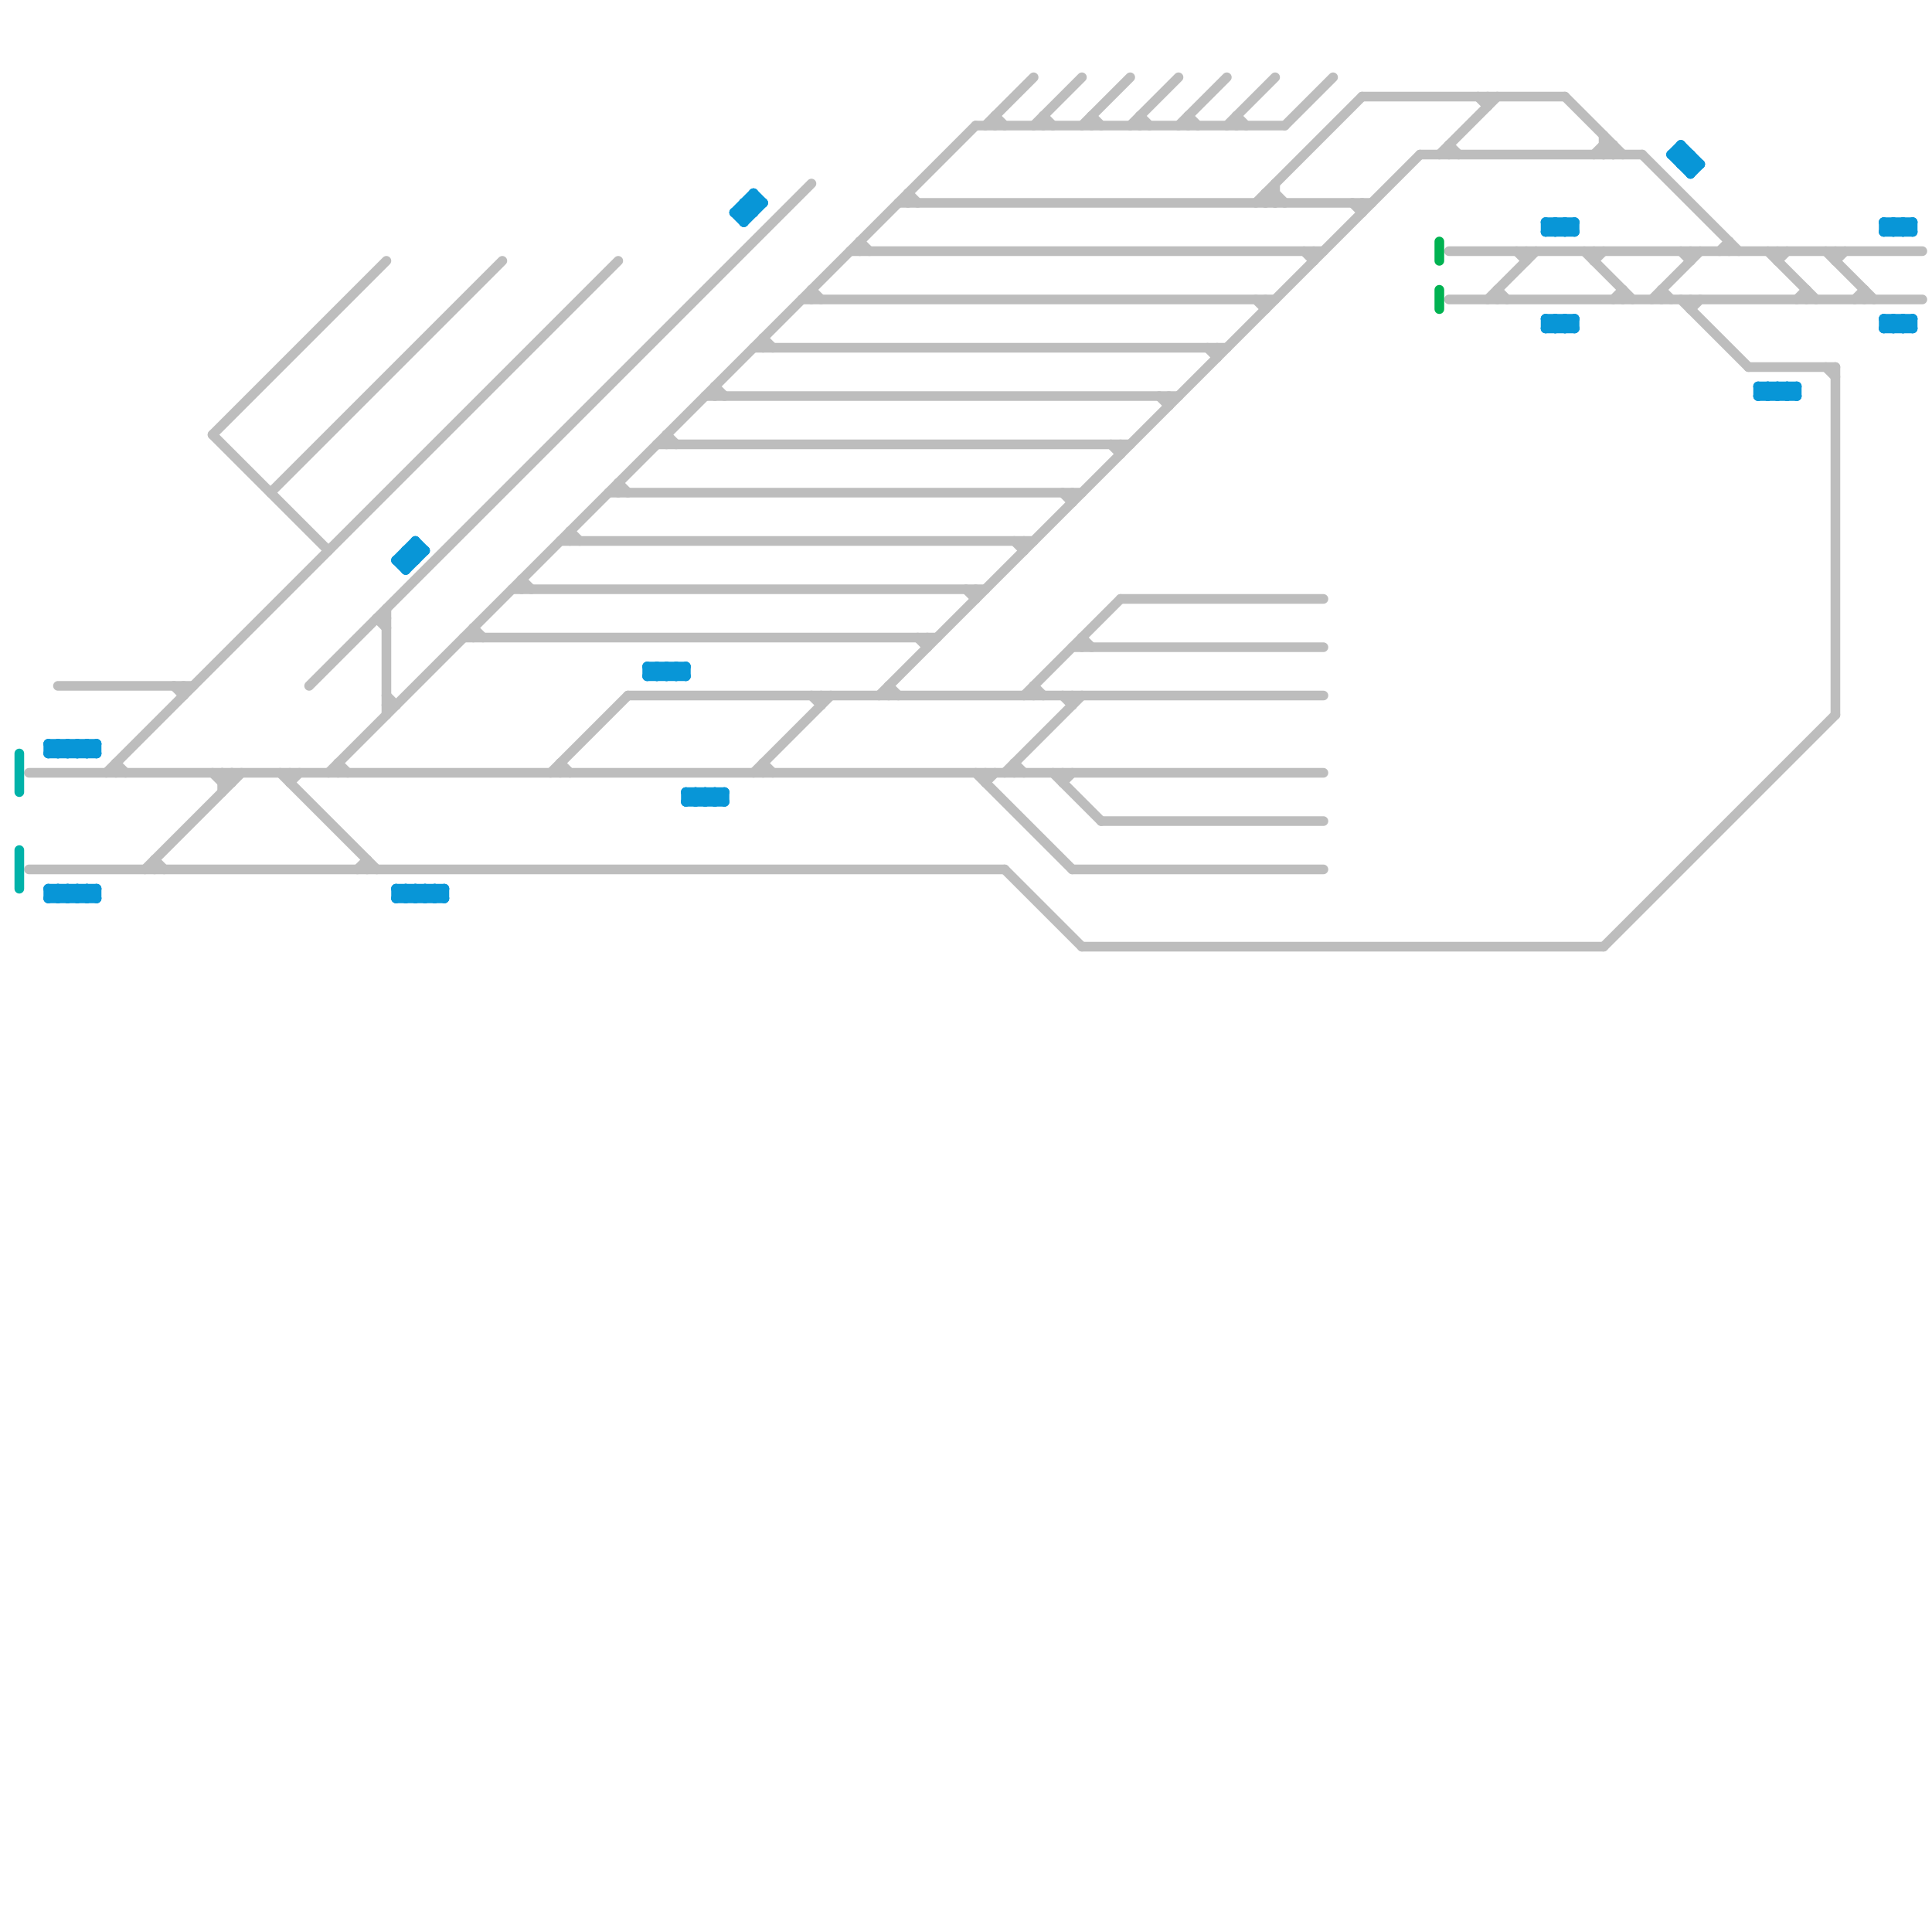 
<svg version="1.1" xmlns="http://www.w3.org/2000/svg" viewBox="0 0 200 200">
<style>line { stroke-width: 1; fill: none; stroke-linecap: round; stroke-linejoin: round; } .c0 { stroke: #bdbdbd } .c1 { stroke: #0896d7 } .c2 { stroke: #00b251 } .c3 { stroke: #00b2a9 }</style><line class="c0" x1="189" y1="38" x2="190" y2="39"/><line class="c0" x1="113" y1="12" x2="114" y2="13"/><line class="c0" x1="22" y1="45" x2="34" y2="57"/><line class="c0" x1="106" y1="56" x2="106" y2="57"/><line class="c0" x1="29" y1="80" x2="39" y2="90"/><line class="c0" x1="89" y1="25" x2="89" y2="26"/><line class="c0" x1="126" y1="36" x2="126" y2="37"/><line class="c0" x1="23" y1="81" x2="24" y2="80"/><line class="c0" x1="133" y1="13" x2="138" y2="8"/><line class="c0" x1="79" y1="79" x2="79" y2="80"/><line class="c0" x1="12" y1="79" x2="13" y2="80"/><line class="c0" x1="94" y1="20" x2="95" y2="21"/><line class="c0" x1="116" y1="46" x2="116" y2="47"/><line class="c0" x1="22" y1="45" x2="40" y2="27"/><line class="c0" x1="118" y1="12" x2="118" y2="13"/><line class="c0" x1="63" y1="51" x2="112" y2="51"/><line class="c0" x1="175" y1="32" x2="176" y2="31"/><line class="c0" x1="178" y1="26" x2="179" y2="25"/><line class="c0" x1="109" y1="80" x2="114" y2="85"/><line class="c0" x1="165" y1="26" x2="165" y2="27"/><line class="c0" x1="131" y1="31" x2="131" y2="32"/><line class="c0" x1="40" y1="73" x2="41" y2="73"/><line class="c0" x1="150" y1="31" x2="199" y2="31"/><line class="c0" x1="168" y1="30" x2="168" y2="31"/><line class="c0" x1="104" y1="80" x2="112" y2="72"/><line class="c0" x1="147" y1="16" x2="170" y2="16"/><line class="c0" x1="32" y1="71" x2="84" y2="19"/><line class="c0" x1="141" y1="10" x2="162" y2="10"/><line class="c0" x1="112" y1="13" x2="117" y2="8"/><line class="c0" x1="102" y1="80" x2="102" y2="81"/><line class="c0" x1="155" y1="30" x2="155" y2="31"/><line class="c0" x1="153" y1="10" x2="154" y2="11"/><line class="c0" x1="127" y1="13" x2="132" y2="8"/><line class="c0" x1="166" y1="98" x2="190" y2="74"/><line class="c0" x1="58" y1="79" x2="59" y2="80"/><line class="c0" x1="88" y1="26" x2="137" y2="26"/><line class="c0" x1="111" y1="90" x2="137" y2="90"/><line class="c0" x1="69" y1="45" x2="70" y2="46"/><line class="c0" x1="38" y1="89" x2="38" y2="90"/><line class="c0" x1="179" y1="25" x2="179" y2="26"/><line class="c0" x1="103" y1="12" x2="104" y2="13"/><line class="c0" x1="130" y1="31" x2="131" y2="32"/><line class="c0" x1="39" y1="64" x2="40" y2="64"/><line class="c0" x1="189" y1="26" x2="194" y2="31"/><line class="c0" x1="150" y1="15" x2="150" y2="16"/><line class="c0" x1="154" y1="10" x2="154" y2="11"/><line class="c0" x1="111" y1="72" x2="111" y2="73"/><line class="c0" x1="193" y1="30" x2="193" y2="31"/><line class="c0" x1="174" y1="31" x2="181" y2="38"/><line class="c0" x1="132" y1="20" x2="133" y2="21"/><line class="c0" x1="186" y1="31" x2="187" y2="30"/><line class="c0" x1="170" y1="16" x2="180" y2="26"/><line class="c0" x1="107" y1="71" x2="107" y2="72"/><line class="c0" x1="132" y1="19" x2="132" y2="21"/><line class="c0" x1="59" y1="55" x2="59" y2="56"/><line class="c0" x1="166" y1="15" x2="167" y2="15"/><line class="c0" x1="54" y1="60" x2="54" y2="61"/><line class="c0" x1="35" y1="79" x2="35" y2="80"/><line class="c0" x1="74" y1="40" x2="74" y2="41"/><line class="c0" x1="184" y1="27" x2="185" y2="26"/><line class="c0" x1="101" y1="61" x2="101" y2="62"/><line class="c0" x1="23" y1="80" x2="24" y2="81"/><line class="c0" x1="110" y1="51" x2="111" y2="52"/><line class="c0" x1="112" y1="66" x2="112" y2="67"/><line class="c0" x1="172" y1="30" x2="172" y2="31"/><line class="c0" x1="187" y1="30" x2="187" y2="31"/><line class="c0" x1="190" y1="38" x2="190" y2="74"/><line class="c0" x1="150" y1="26" x2="199" y2="26"/><line class="c0" x1="116" y1="62" x2="137" y2="62"/><line class="c0" x1="59" y1="55" x2="60" y2="56"/><line class="c0" x1="84" y1="30" x2="84" y2="31"/><line class="c0" x1="115" y1="46" x2="116" y2="47"/><line class="c0" x1="79" y1="35" x2="79" y2="36"/><line class="c0" x1="40" y1="72" x2="41" y2="73"/><line class="c0" x1="85" y1="72" x2="85" y2="73"/><line class="c0" x1="165" y1="16" x2="166" y2="15"/><line class="c0" x1="53" y1="61" x2="102" y2="61"/><line class="c0" x1="78" y1="36" x2="127" y2="36"/><line class="c0" x1="155" y1="30" x2="156" y2="31"/><line class="c0" x1="73" y1="41" x2="122" y2="41"/><line class="c0" x1="94" y1="20" x2="94" y2="21"/><line class="c0" x1="15" y1="90" x2="25" y2="80"/><line class="c0" x1="131" y1="21" x2="132" y2="20"/><line class="c0" x1="175" y1="31" x2="175" y2="32"/><line class="c0" x1="130" y1="21" x2="141" y2="10"/><line class="c0" x1="105" y1="79" x2="105" y2="80"/><line class="c0" x1="11" y1="80" x2="64" y2="27"/><line class="c0" x1="102" y1="13" x2="107" y2="8"/><line class="c0" x1="93" y1="21" x2="142" y2="21"/><line class="c0" x1="183" y1="26" x2="188" y2="31"/><line class="c0" x1="110" y1="72" x2="111" y2="73"/><line class="c0" x1="135" y1="26" x2="136" y2="27"/><line class="c0" x1="114" y1="85" x2="137" y2="85"/><line class="c0" x1="121" y1="41" x2="121" y2="42"/><line class="c0" x1="118" y1="12" x2="119" y2="13"/><line class="c0" x1="37" y1="90" x2="38" y2="89"/><line class="c0" x1="164" y1="26" x2="169" y2="31"/><line class="c0" x1="174" y1="26" x2="175" y2="27"/><line class="c0" x1="106" y1="72" x2="116" y2="62"/><line class="c0" x1="89" y1="25" x2="90" y2="26"/><line class="c0" x1="104" y1="90" x2="112" y2="98"/><line class="c0" x1="125" y1="36" x2="126" y2="37"/><line class="c0" x1="110" y1="80" x2="110" y2="81"/><line class="c0" x1="167" y1="31" x2="168" y2="30"/><line class="c0" x1="22" y1="80" x2="23" y2="81"/><line class="c0" x1="103" y1="12" x2="103" y2="13"/><line class="c0" x1="110" y1="81" x2="111" y2="80"/><line class="c0" x1="136" y1="26" x2="136" y2="27"/><line class="c0" x1="128" y1="12" x2="129" y2="13"/><line class="c0" x1="16" y1="89" x2="16" y2="90"/><line class="c0" x1="58" y1="79" x2="58" y2="80"/><line class="c0" x1="49" y1="65" x2="50" y2="66"/><line class="c0" x1="69" y1="45" x2="69" y2="46"/><line class="c0" x1="131" y1="20" x2="132" y2="21"/><line class="c0" x1="150" y1="15" x2="151" y2="16"/><line class="c0" x1="162" y1="10" x2="168" y2="16"/><line class="c0" x1="92" y1="71" x2="92" y2="72"/><line class="c0" x1="64" y1="50" x2="65" y2="51"/><line class="c0" x1="102" y1="81" x2="103" y2="80"/><line class="c0" x1="141" y1="21" x2="141" y2="22"/><line class="c0" x1="184" y1="26" x2="184" y2="27"/><line class="c0" x1="107" y1="71" x2="108" y2="72"/><line class="c0" x1="24" y1="80" x2="24" y2="81"/><line class="c0" x1="167" y1="15" x2="167" y2="16"/><line class="c0" x1="101" y1="13" x2="133" y2="13"/><line class="c0" x1="100" y1="61" x2="101" y2="62"/><line class="c0" x1="74" y1="40" x2="75" y2="41"/><line class="c0" x1="123" y1="12" x2="123" y2="13"/><line class="c0" x1="111" y1="51" x2="111" y2="52"/><line class="c0" x1="30" y1="81" x2="31" y2="80"/><line class="c0" x1="6" y1="71" x2="20" y2="71"/><line class="c0" x1="154" y1="31" x2="159" y2="26"/><line class="c0" x1="113" y1="12" x2="113" y2="13"/><line class="c0" x1="172" y1="30" x2="173" y2="31"/><line class="c0" x1="40" y1="63" x2="40" y2="74"/><line class="c0" x1="101" y1="80" x2="111" y2="90"/><line class="c0" x1="3" y1="80" x2="137" y2="80"/><line class="c0" x1="105" y1="56" x2="106" y2="57"/><line class="c0" x1="28" y1="51" x2="52" y2="27"/><line class="c0" x1="190" y1="26" x2="190" y2="27"/><line class="c0" x1="117" y1="13" x2="122" y2="8"/><line class="c0" x1="84" y1="72" x2="85" y2="73"/><line class="c0" x1="92" y1="71" x2="93" y2="72"/><line class="c0" x1="79" y1="79" x2="80" y2="80"/><line class="c0" x1="171" y1="31" x2="176" y2="26"/><line class="c0" x1="166" y1="16" x2="167" y2="15"/><line class="c0" x1="120" y1="41" x2="121" y2="42"/><line class="c0" x1="108" y1="12" x2="108" y2="13"/><line class="c0" x1="23" y1="81" x2="24" y2="81"/><line class="c0" x1="83" y1="31" x2="132" y2="31"/><line class="c0" x1="158" y1="26" x2="158" y2="27"/><line class="c0" x1="107" y1="13" x2="112" y2="8"/><line class="c0" x1="181" y1="38" x2="190" y2="38"/><line class="c0" x1="48" y1="66" x2="97" y2="66"/><line class="c0" x1="123" y1="12" x2="124" y2="13"/><line class="c0" x1="166" y1="14" x2="166" y2="16"/><line class="c0" x1="78" y1="80" x2="86" y2="72"/><line class="c0" x1="30" y1="80" x2="30" y2="81"/><line class="c0" x1="157" y1="26" x2="158" y2="27"/><line class="c0" x1="190" y1="27" x2="191" y2="26"/><line class="c0" x1="165" y1="27" x2="166" y2="26"/><line class="c0" x1="112" y1="98" x2="166" y2="98"/><line class="c0" x1="108" y1="12" x2="109" y2="13"/><line class="c0" x1="105" y1="79" x2="106" y2="80"/><line class="c0" x1="58" y1="56" x2="107" y2="56"/><line class="c0" x1="23" y1="80" x2="23" y2="82"/><line class="c0" x1="175" y1="26" x2="175" y2="27"/><line class="c0" x1="19" y1="71" x2="19" y2="72"/><line class="c0" x1="192" y1="31" x2="193" y2="30"/><line class="c0" x1="3" y1="90" x2="104" y2="90"/><line class="c0" x1="57" y1="80" x2="65" y2="72"/><line class="c0" x1="140" y1="21" x2="141" y2="22"/><line class="c0" x1="39" y1="64" x2="40" y2="65"/><line class="c0" x1="131" y1="20" x2="132" y2="20"/><line class="c0" x1="95" y1="66" x2="96" y2="67"/><line class="c0" x1="54" y1="60" x2="55" y2="61"/><line class="c0" x1="128" y1="12" x2="128" y2="13"/><line class="c0" x1="122" y1="13" x2="127" y2="8"/><line class="c0" x1="68" y1="46" x2="117" y2="46"/><line class="c0" x1="49" y1="65" x2="49" y2="66"/><line class="c0" x1="111" y1="67" x2="137" y2="67"/><line class="c0" x1="18" y1="71" x2="19" y2="72"/><line class="c0" x1="35" y1="79" x2="36" y2="80"/><line class="c0" x1="131" y1="20" x2="131" y2="21"/><line class="c0" x1="166" y1="15" x2="167" y2="16"/><line class="c0" x1="96" y1="66" x2="96" y2="67"/><line class="c0" x1="12" y1="79" x2="12" y2="80"/><line class="c0" x1="64" y1="50" x2="64" y2="51"/><line class="c0" x1="34" y1="80" x2="101" y2="13"/><line class="c0" x1="16" y1="89" x2="17" y2="90"/><line class="c0" x1="112" y1="66" x2="113" y2="67"/><line class="c0" x1="65" y1="72" x2="137" y2="72"/><line class="c0" x1="149" y1="16" x2="155" y2="10"/><line class="c0" x1="84" y1="30" x2="85" y2="31"/><line class="c0" x1="91" y1="72" x2="147" y2="16"/><line class="c0" x1="79" y1="35" x2="80" y2="36"/><line class="c1" x1="160" y1="23" x2="160" y2="24"/><line class="c1" x1="195" y1="34" x2="198" y2="34"/><line class="c1" x1="69" y1="69" x2="69" y2="70"/><line class="c1" x1="74" y1="82" x2="74" y2="83"/><line class="c1" x1="71" y1="82" x2="75" y2="82"/><line class="c1" x1="9" y1="92" x2="9" y2="93"/><line class="c1" x1="160" y1="33" x2="161" y2="34"/><line class="c1" x1="8" y1="93" x2="9" y2="92"/><line class="c1" x1="5" y1="92" x2="6" y2="93"/><line class="c1" x1="160" y1="23" x2="161" y2="24"/><line class="c1" x1="75" y1="82" x2="75" y2="83"/><line class="c1" x1="195" y1="23" x2="196" y2="24"/><line class="c1" x1="195" y1="33" x2="196" y2="34"/><line class="c1" x1="41" y1="92" x2="41" y2="93"/><line class="c1" x1="160" y1="33" x2="163" y2="33"/><line class="c1" x1="70" y1="69" x2="71" y2="70"/><line class="c1" x1="160" y1="34" x2="161" y2="33"/><line class="c1" x1="161" y1="33" x2="162" y2="34"/><line class="c1" x1="197" y1="23" x2="198" y2="24"/><line class="c1" x1="197" y1="33" x2="198" y2="34"/><line class="c1" x1="74" y1="83" x2="75" y2="82"/><line class="c1" x1="41" y1="92" x2="46" y2="92"/><line class="c1" x1="162" y1="34" x2="163" y2="33"/><line class="c1" x1="44" y1="92" x2="45" y2="93"/><line class="c1" x1="70" y1="70" x2="71" y2="69"/><line class="c1" x1="71" y1="83" x2="72" y2="82"/><line class="c1" x1="160" y1="24" x2="163" y2="24"/><line class="c1" x1="162" y1="23" x2="163" y2="24"/><line class="c1" x1="161" y1="24" x2="162" y2="23"/><line class="c1" x1="195" y1="23" x2="198" y2="23"/><line class="c1" x1="73" y1="83" x2="74" y2="82"/><line class="c1" x1="185" y1="40" x2="185" y2="41"/><line class="c1" x1="161" y1="34" x2="162" y2="33"/><line class="c1" x1="77" y1="23" x2="79" y2="21"/><line class="c1" x1="5" y1="77" x2="6" y2="78"/><line class="c1" x1="45" y1="92" x2="46" y2="93"/><line class="c1" x1="77" y1="21" x2="78" y2="22"/><line class="c1" x1="5" y1="92" x2="10" y2="92"/><line class="c1" x1="71" y1="83" x2="75" y2="83"/><line class="c1" x1="8" y1="77" x2="9" y2="78"/><line class="c1" x1="182" y1="40" x2="186" y2="40"/><line class="c1" x1="197" y1="34" x2="198" y2="33"/><line class="c1" x1="7" y1="92" x2="8" y2="93"/><line class="c1" x1="77" y1="21" x2="77" y2="23"/><line class="c1" x1="196" y1="24" x2="197" y2="23"/><line class="c1" x1="71" y1="82" x2="72" y2="83"/><line class="c1" x1="183" y1="41" x2="184" y2="40"/><line class="c1" x1="42" y1="57" x2="44" y2="57"/><line class="c1" x1="196" y1="34" x2="197" y2="33"/><line class="c1" x1="196" y1="23" x2="196" y2="24"/><line class="c1" x1="68" y1="70" x2="69" y2="69"/><line class="c1" x1="184" y1="40" x2="185" y2="41"/><line class="c1" x1="76" y1="22" x2="78" y2="20"/><line class="c1" x1="68" y1="69" x2="68" y2="70"/><line class="c1" x1="196" y1="33" x2="197" y2="34"/><line class="c1" x1="73" y1="82" x2="74" y2="83"/><line class="c1" x1="8" y1="92" x2="9" y2="93"/><line class="c1" x1="6" y1="77" x2="6" y2="78"/><line class="c1" x1="198" y1="23" x2="198" y2="24"/><line class="c1" x1="173" y1="16" x2="174" y2="15"/><line class="c1" x1="174" y1="15" x2="176" y2="17"/><line class="c1" x1="67" y1="69" x2="68" y2="70"/><line class="c1" x1="5" y1="77" x2="10" y2="77"/><line class="c1" x1="69" y1="70" x2="70" y2="69"/><line class="c1" x1="173" y1="16" x2="175" y2="16"/><line class="c1" x1="76" y1="22" x2="78" y2="22"/><line class="c1" x1="67" y1="69" x2="71" y2="69"/><line class="c1" x1="9" y1="92" x2="10" y2="93"/><line class="c1" x1="160" y1="33" x2="160" y2="34"/><line class="c1" x1="161" y1="23" x2="161" y2="24"/><line class="c1" x1="6" y1="78" x2="7" y2="77"/><line class="c1" x1="7" y1="77" x2="8" y2="78"/><line class="c1" x1="162" y1="33" x2="162" y2="34"/><line class="c1" x1="71" y1="69" x2="71" y2="70"/><line class="c1" x1="195" y1="33" x2="198" y2="33"/><line class="c1" x1="160" y1="24" x2="161" y2="23"/><line class="c1" x1="5" y1="92" x2="5" y2="93"/><line class="c1" x1="195" y1="23" x2="195" y2="24"/><line class="c1" x1="174" y1="16" x2="175" y2="17"/><line class="c1" x1="182" y1="40" x2="183" y2="41"/><line class="c1" x1="42" y1="92" x2="42" y2="93"/><line class="c1" x1="67" y1="70" x2="71" y2="70"/><line class="c1" x1="175" y1="18" x2="176" y2="17"/><line class="c1" x1="197" y1="24" x2="198" y2="23"/><line class="c1" x1="161" y1="33" x2="161" y2="34"/><line class="c1" x1="78" y1="20" x2="78" y2="22"/><line class="c1" x1="72" y1="82" x2="73" y2="83"/><line class="c1" x1="197" y1="23" x2="197" y2="24"/><line class="c1" x1="10" y1="77" x2="10" y2="78"/><line class="c1" x1="197" y1="33" x2="197" y2="34"/><line class="c1" x1="44" y1="92" x2="44" y2="93"/><line class="c1" x1="163" y1="33" x2="163" y2="34"/><line class="c1" x1="46" y1="92" x2="46" y2="93"/><line class="c1" x1="162" y1="24" x2="163" y2="23"/><line class="c1" x1="182" y1="41" x2="183" y2="40"/><line class="c1" x1="41" y1="58" x2="43" y2="56"/><line class="c1" x1="174" y1="17" x2="175" y2="16"/><line class="c1" x1="160" y1="34" x2="163" y2="34"/><line class="c1" x1="174" y1="15" x2="174" y2="17"/><line class="c1" x1="183" y1="40" x2="183" y2="41"/><line class="c1" x1="5" y1="93" x2="6" y2="92"/><line class="c1" x1="162" y1="33" x2="163" y2="34"/><line class="c1" x1="5" y1="77" x2="5" y2="78"/><line class="c1" x1="195" y1="34" x2="196" y2="33"/><line class="c1" x1="8" y1="78" x2="9" y2="77"/><line class="c1" x1="9" y1="77" x2="10" y2="78"/><line class="c1" x1="42" y1="93" x2="43" y2="92"/><line class="c1" x1="42" y1="57" x2="42" y2="59"/><line class="c1" x1="42" y1="57" x2="43" y2="58"/><line class="c1" x1="175" y1="16" x2="175" y2="18"/><line class="c1" x1="198" y1="33" x2="198" y2="34"/><line class="c1" x1="7" y1="92" x2="7" y2="93"/><line class="c1" x1="195" y1="24" x2="198" y2="24"/><line class="c1" x1="182" y1="41" x2="186" y2="41"/><line class="c1" x1="44" y1="93" x2="45" y2="92"/><line class="c1" x1="76" y1="22" x2="77" y2="23"/><line class="c1" x1="41" y1="58" x2="43" y2="58"/><line class="c1" x1="71" y1="82" x2="71" y2="83"/><line class="c1" x1="184" y1="40" x2="184" y2="41"/><line class="c1" x1="69" y1="69" x2="70" y2="70"/><line class="c1" x1="6" y1="93" x2="7" y2="92"/><line class="c1" x1="74" y1="82" x2="75" y2="83"/><line class="c1" x1="73" y1="82" x2="73" y2="83"/><line class="c1" x1="41" y1="58" x2="42" y2="59"/><line class="c1" x1="67" y1="70" x2="68" y2="69"/><line class="c1" x1="5" y1="78" x2="6" y2="77"/><line class="c1" x1="184" y1="41" x2="185" y2="40"/><line class="c1" x1="42" y1="58" x2="43" y2="57"/><line class="c1" x1="43" y1="92" x2="43" y2="93"/><line class="c1" x1="43" y1="56" x2="43" y2="58"/><line class="c1" x1="173" y1="16" x2="175" y2="18"/><line class="c1" x1="70" y1="69" x2="70" y2="70"/><line class="c1" x1="43" y1="56" x2="44" y2="57"/><line class="c1" x1="78" y1="20" x2="79" y2="21"/><line class="c1" x1="7" y1="93" x2="8" y2="92"/><line class="c1" x1="160" y1="23" x2="163" y2="23"/><line class="c1" x1="195" y1="33" x2="195" y2="34"/><line class="c1" x1="41" y1="92" x2="42" y2="93"/><line class="c1" x1="186" y1="40" x2="186" y2="41"/><line class="c1" x1="162" y1="23" x2="162" y2="24"/><line class="c1" x1="41" y1="93" x2="42" y2="92"/><line class="c1" x1="5" y1="93" x2="10" y2="93"/><line class="c1" x1="43" y1="92" x2="44" y2="93"/><line class="c1" x1="7" y1="77" x2="7" y2="78"/><line class="c1" x1="6" y1="92" x2="6" y2="93"/><line class="c1" x1="42" y1="59" x2="44" y2="57"/><line class="c1" x1="43" y1="93" x2="44" y2="92"/><line class="c1" x1="42" y1="92" x2="43" y2="93"/><line class="c1" x1="185" y1="40" x2="186" y2="41"/><line class="c1" x1="161" y1="23" x2="162" y2="24"/><line class="c1" x1="163" y1="23" x2="163" y2="24"/><line class="c1" x1="182" y1="40" x2="182" y2="41"/><line class="c1" x1="7" y1="78" x2="8" y2="77"/><line class="c1" x1="174" y1="17" x2="176" y2="17"/><line class="c1" x1="45" y1="92" x2="45" y2="93"/><line class="c1" x1="72" y1="82" x2="72" y2="83"/><line class="c1" x1="8" y1="77" x2="8" y2="78"/><line class="c1" x1="9" y1="93" x2="10" y2="92"/><line class="c1" x1="6" y1="92" x2="7" y2="93"/><line class="c1" x1="77" y1="22" x2="78" y2="21"/><line class="c1" x1="195" y1="24" x2="196" y2="23"/><line class="c1" x1="196" y1="23" x2="197" y2="24"/><line class="c1" x1="5" y1="78" x2="10" y2="78"/><line class="c1" x1="183" y1="40" x2="184" y2="41"/><line class="c1" x1="185" y1="41" x2="186" y2="40"/><line class="c1" x1="77" y1="21" x2="79" y2="21"/><line class="c1" x1="6" y1="77" x2="7" y2="78"/><line class="c1" x1="196" y1="33" x2="196" y2="34"/><line class="c1" x1="9" y1="77" x2="9" y2="78"/><line class="c1" x1="8" y1="92" x2="8" y2="93"/><line class="c1" x1="68" y1="69" x2="69" y2="70"/><line class="c1" x1="45" y1="93" x2="46" y2="92"/><line class="c1" x1="72" y1="83" x2="73" y2="82"/><line class="c1" x1="67" y1="69" x2="67" y2="70"/><line class="c1" x1="41" y1="93" x2="46" y2="93"/><line class="c1" x1="10" y1="92" x2="10" y2="93"/><line class="c1" x1="9" y1="78" x2="10" y2="77"/><line class="c2" x1="149" y1="30" x2="149" y2="32"/><line class="c2" x1="149" y1="25" x2="149" y2="27"/><line class="c3" x1="2" y1="78" x2="2" y2="82"/><line class="c3" x1="2" y1="88" x2="2" y2="92"/>


</svg>


